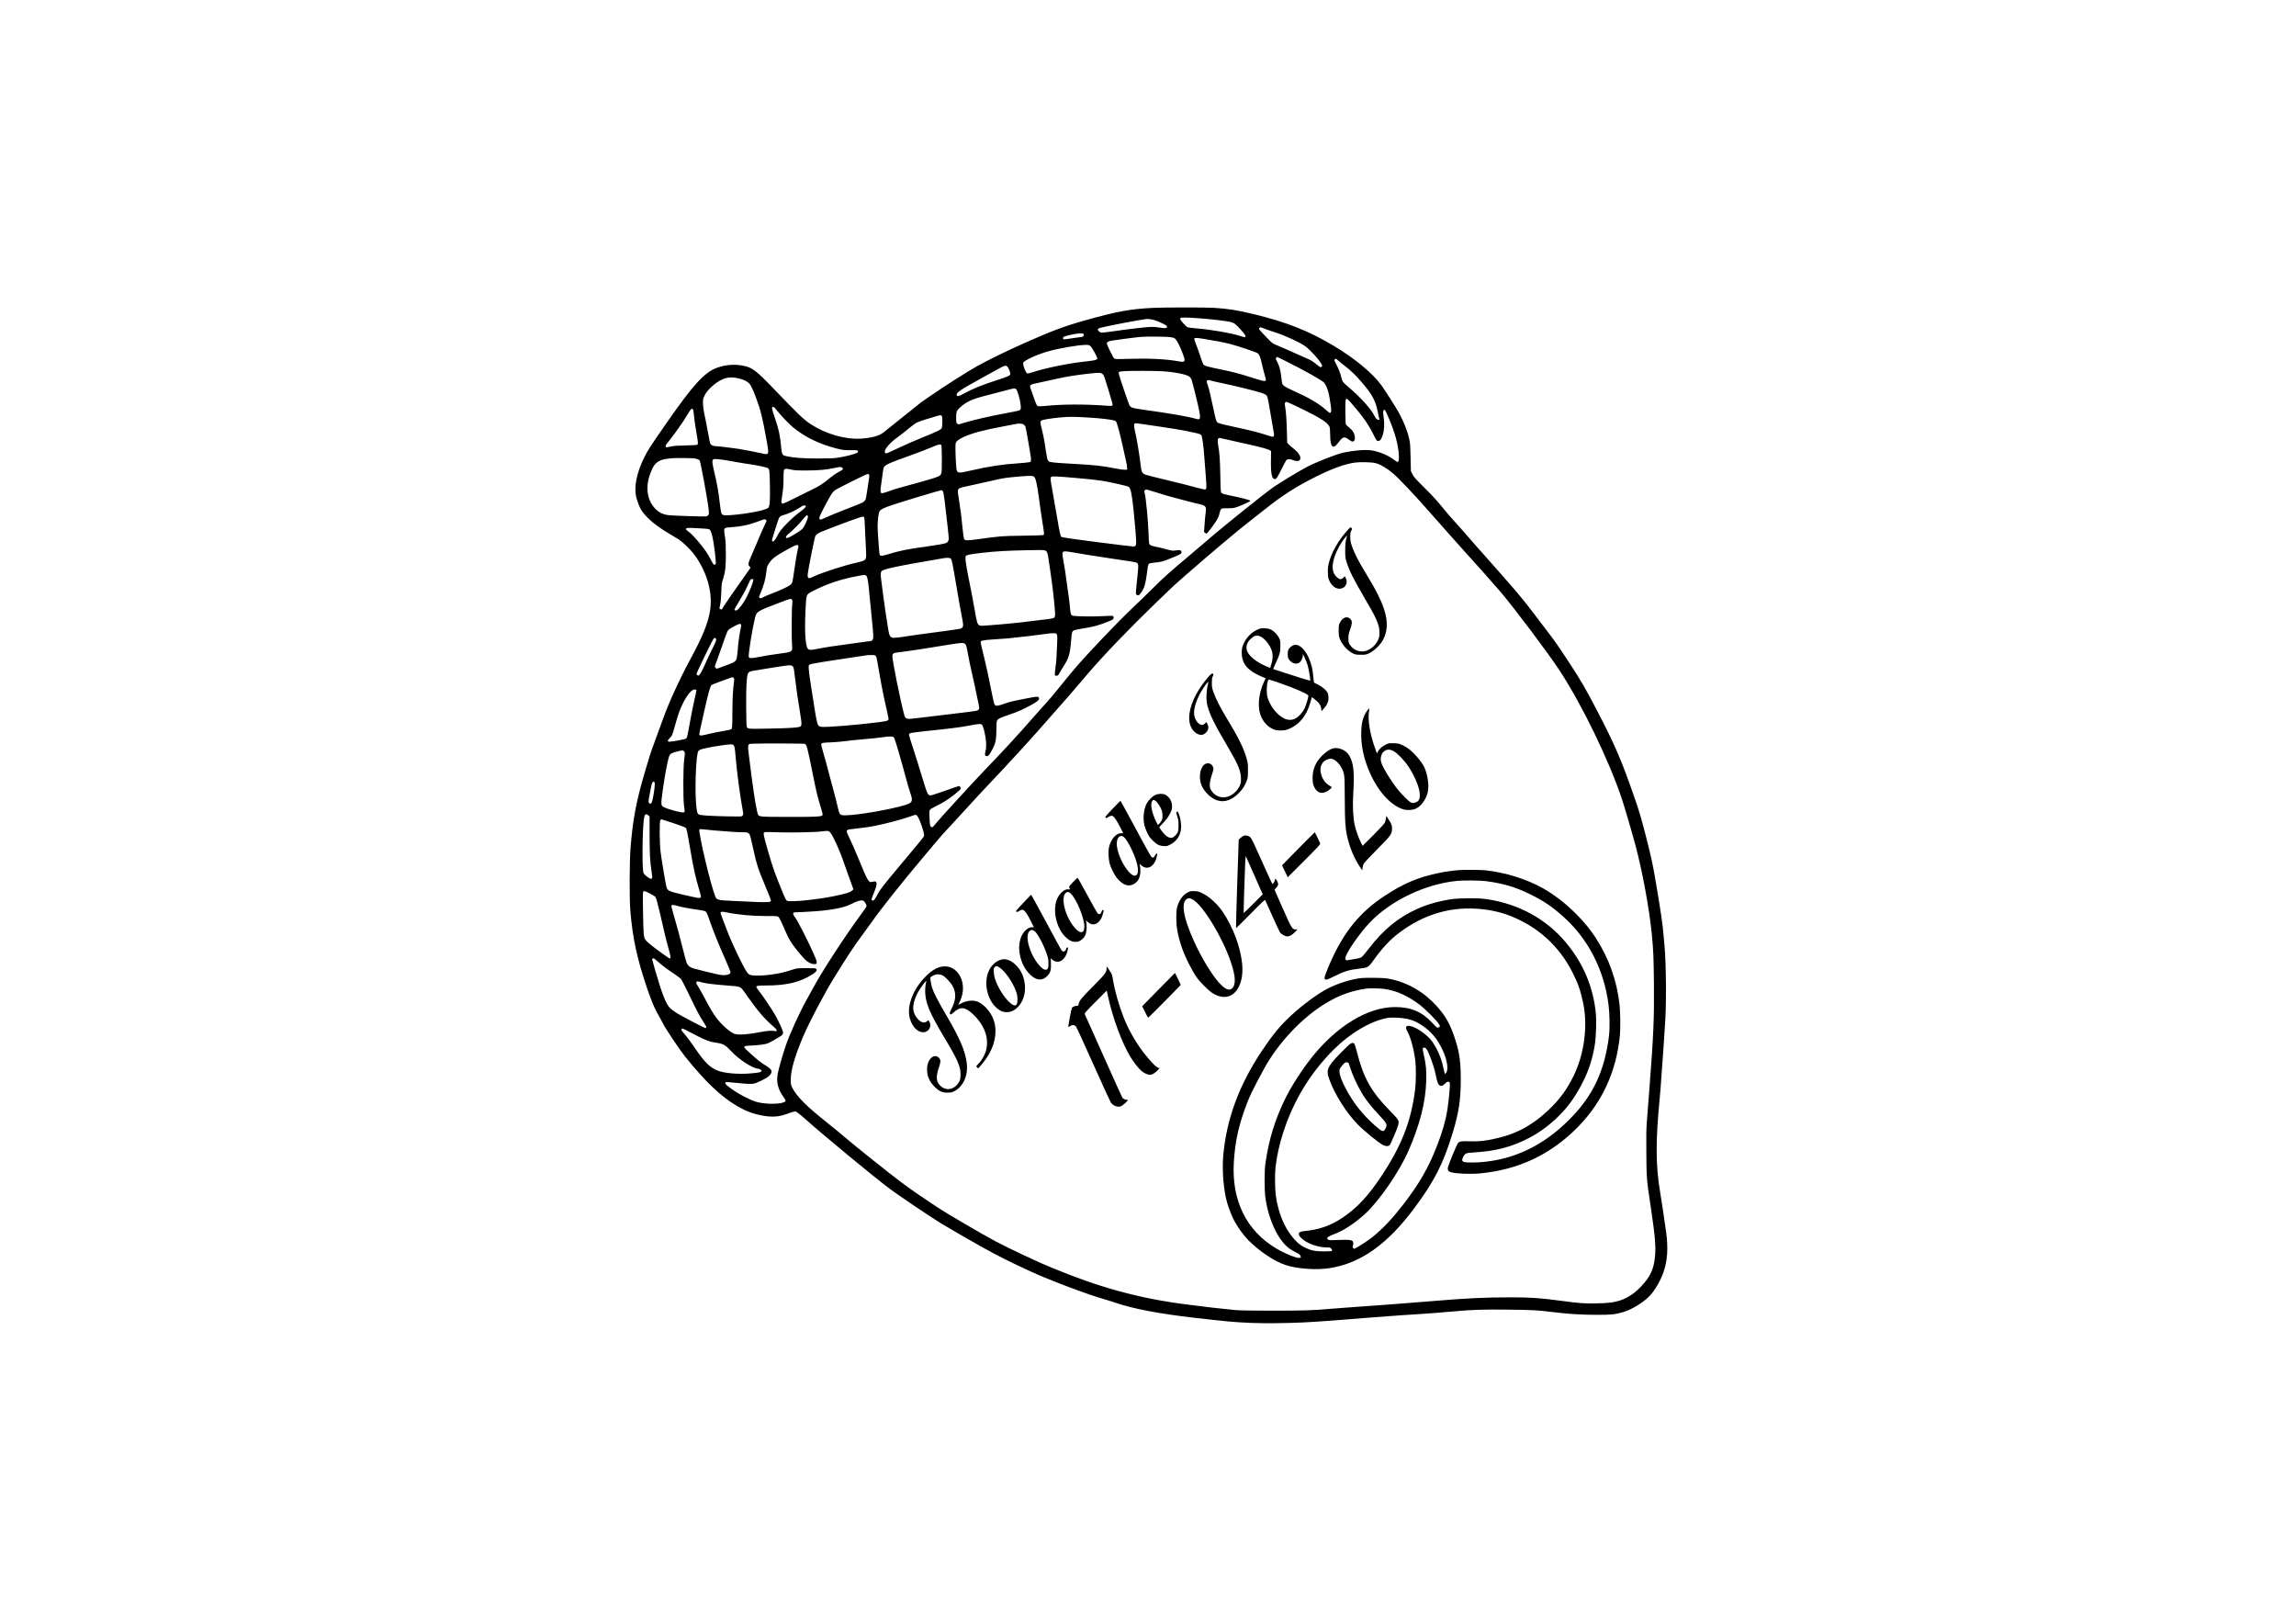 <?xml version="1.0" encoding="UTF-8" standalone="yes"?>
<svg version="1.0" xmlns="http://www.w3.org/2000/svg" width="100%" height="100%" viewBox="0 0 4961 3508" preserveAspectRatio="xMidYMid meet">
  <g transform="translate(0,3508) scale(0.1,-0.1)" fill="#000000" stroke="none">
    <path d="M24915 28429 c-496 -24 -779 -76 -1465 -269 -463 -130 -739 -234
-1330 -498 -398 -178 -766 -358 -1005 -491 -236 -133 -702 -429 -1044 -666
-181 -124 -142 -94 -579 -445 -188 -151 -369 -296 -401 -321 -97 -77 -260
-121 -497 -135 -340 -19 -759 103 -1080 315 -153 101 -261 205 -794 760 -373
389 -465 460 -645 497 -199 41 -391 27 -580 -40 -273 -98 -520 -368 -1108
-1216 -345 -497 -389 -565 -461 -710 -170 -338 -234 -654 -177 -877 26 -103
76 -226 114 -283 112 -167 321 -339 630 -519 73 -42 153 -91 178 -108 65 -45
178 -149 259 -238 178 -196 340 -519 394 -788 94 -459 2 -806 -417 -1577 -223
-410 -445 -896 -577 -1260 -35 -96 -109 -299 -165 -450 -57 -151 -116 -322
-133 -380 -16 -58 -59 -202 -95 -320 -184 -609 -268 -1054 -314 -1665 -21
-286 -24 -1075 -5 -1315 49 -612 145 -1056 369 -1715 89 -260 153 -414 230
-547 36 -62 85 -153 110 -203 60 -120 353 -556 479 -714 527 -657 934 -1009
1372 -1190 104 -43 300 -90 417 -99 152 -13 256 0 393 48 188 66 187 66 224
48 18 -9 87 -64 153 -123 385 -345 1547 -1306 1850 -1530 206 -153 837 -579
1090 -737 117 -73 662 -389 880 -510 393 -219 584 -315 1102 -554 396 -182
1226 -495 1568 -590 50 -14 162 -49 250 -79 381 -129 916 -232 1670 -320 710
-83 884 -99 1275 -115 263 -11 744 -7 1095 10 314 16 570 34 1450 105 303 24
604 47 670 50 66 4 239 15 385 25 146 11 306 22 355 25 50 3 210 17 356 30
451 41 669 48 1234 42 542 -7 620 -11 950 -52 339 -42 614 -59 950 -60 335 0
392 6 580 60 182 53 423 200 565 344 112 115 238 329 304 520 85 243 103 515
58 851 -33 247 -99 682 -132 880 -97 581 -99 1099 -6 2050 9 85 25 295 36 465
11 171 27 387 35 480 8 94 17 226 20 295 4 69 13 215 21 325 32 422 26 1301
-10 1699 -8 83 -17 187 -21 231 -16 216 -66 552 -171 1170 -58 338 -88 482
-185 868 -109 432 -162 618 -263 909 -286 827 -429 1160 -819 1908 -237 456
-350 652 -572 990 -271 413 -339 512 -500 720 -91 118 -231 302 -311 409 -143
189 -328 416 -487 596 -44 50 -164 187 -267 305 -103 118 -242 276 -310 350
-68 74 -214 241 -326 370 -111 129 -255 291 -319 360 -64 69 -178 202 -253
295 -96 121 -205 239 -374 408 -211 210 -243 246 -271 305 l-32 67 -6 290 c-5
243 -9 306 -27 392 -36 167 -109 356 -219 563 -54 102 -307 500 -387 610 -189
258 -571 575 -1016 842 -548 329 -1028 519 -1748 693 -358 86 -534 114 -857
135 -174 11 -1074 11 -1310 -1z m982 -224 c259 -18 619 -60 693 -81 81 -23
107 -43 219 -165 95 -105 119 -147 93 -163 -5 -3 -56 10 -115 29 -180 59 -616
134 -925 160 -111 9 -193 20 -210 29 -25 13 -142 142 -150 167 -2 5 -1 16 2
24 7 20 111 20 393 0z m-971 -35 c43 -11 126 -44 184 -73 91 -45 105 -55 105
-77 0 -34 -27 -36 -174 -15 -85 13 -144 15 -221 10 -132 -8 -520 -55 -794 -96
-115 -17 -219 -28 -231 -25 -33 8 -75 45 -75 65 0 10 11 23 24 29 63 28 954
200 1047 201 31 1 91 -8 135 -19z m2404 -193 c47 -19 145 -53 219 -76 221 -70
542 -219 656 -303 116 -87 298 -287 345 -379 25 -47 25 -51 1 -66 -17 -11 -30
-5 -100 51 -105 84 -130 98 -253 150 -56 24 -198 86 -313 139 -116 52 -252
112 -303 132 -91 37 -93 38 -223 174 -155 161 -166 175 -149 196 17 21 23 20
120 -18z m-3920 -112 c10 -12 10 -22 2 -39 -9 -20 -20 -24 -79 -30 -37 -4
-123 -16 -191 -27 -164 -26 -172 -25 -172 6 0 14 6 27 13 29 6 2 37 12 67 22
74 23 233 52 296 53 35 1 56 -4 64 -14z m1850 -65 c64 -7 103 -16 120 -28 50
-37 134 -204 195 -385 41 -122 26 -138 -107 -113 -262 49 -640 68 -1072 54
-234 -8 -294 -7 -314 3 -16 9 -44 56 -89 149 -77 160 -85 183 -70 205 7 8 37
22 67 30 49 12 555 79 670 88 103 8 512 6 600 -3z m745 -40 c244 -39 460 -81
571 -110 181 -48 569 -178 598 -201 40 -32 54 -66 96 -247 21 -92 48 -196 59
-232 47 -148 42 -149 -232 -62 -304 97 -445 135 -700 187 -307 62 -373 81
-396 114 -10 14 -39 92 -65 173 -26 81 -67 196 -91 254 -26 62 -43 115 -39
126 7 24 36 23 199 -2z m-2440 -161 c34 -30 145 -233 145 -265 0 -26 -63 -43
-221 -59 -368 -37 -884 -141 -1167 -233 -85 -28 -117 -34 -130 -26 -37 22 -97
189 -82 229 17 47 292 174 519 240 239 69 660 142 828 144 67 1 75 -1 108 -30z
m4215 -319 c402 -201 787 -417 825 -462 72 -85 113 -225 150 -505 14 -109 9
-153 -20 -153 -8 0 -47 29 -86 65 -142 131 -362 260 -695 410 -179 81 -224
108 -245 148 -6 10 -17 77 -24 150 -17 153 -42 246 -91 336 -33 60 -34 64 -18
82 9 11 19 19 21 19 2 0 84 -40 183 -90z m1126 19 c16 -17 83 -72 149 -122
133 -101 237 -202 366 -352 237 -277 305 -407 357 -680 10 -55 22 -108 26
-117 7 -15 3 -18 -18 -18 -32 0 -60 29 -96 101 -71 139 -295 388 -525 582 -71
60 -140 125 -151 144 -12 19 -27 62 -34 96 -15 76 -59 188 -113 289 -35 65
-39 78 -28 92 19 23 34 20 67 -15z m-7138 -141 c25 -27 62 -119 62 -154 0 -36
-35 -53 -253 -124 -355 -115 -556 -196 -749 -302 -113 -62 -151 -70 -156 -32
-8 55 72 109 523 357 176 96 361 198 410 226 100 56 131 62 163 29z m3347 -98
c262 -16 529 -69 586 -118 16 -13 36 -39 43 -57 17 -41 129 -491 162 -649 40
-196 31 -231 -49 -208 -184 54 -542 116 -1192 207 -194 27 -232 40 -259 86 -9
16 -68 181 -131 367 -99 295 -111 339 -99 352 10 10 43 17 97 21 141 10 674 9
842 -1z m-1283 -70 c27 -33 34 -52 134 -385 79 -264 78 -260 70 -280 -6 -16
-16 -17 -104 -11 -498 37 -974 35 -1365 -5 -60 -6 -119 -8 -133 -5 -30 8 -45
37 -99 194 -24 70 -53 152 -64 182 -31 87 -26 91 189 135 69 15 224 49 345 76
229 52 445 87 737 119 222 24 254 22 290 -20z m-7862 -87 c89 -22 159 -54 205
-94 45 -39 89 -128 163 -329 101 -272 133 -402 227 -918 55 -302 52 -313 -83
-280 -90 21 -404 82 -536 103 -116 18 -428 55 -469 55 -54 0 -106 20 -124 46
-9 15 -29 98 -44 192 -16 92 -42 230 -58 307 -50 235 -61 304 -61 395 0 80 3
93 36 160 63 126 243 287 391 348 104 44 218 49 353 15z m10205 -48 c28 -9
149 -36 270 -61 230 -47 718 -168 819 -204 79 -27 105 -45 121 -84 8 -18 34
-158 59 -312 25 -153 55 -326 66 -384 24 -126 25 -144 4 -161 -13 -10 -37 -5
-152 34 -145 49 -345 100 -654 166 -214 46 -341 77 -381 93 -38 15 -51 44 -82
188 -91 424 -119 542 -141 605 -37 103 -37 104 -24 120 16 19 32 19 95 0z
m-4221 -180 c34 -34 90 -233 102 -360 8 -88 -3 -100 -107 -120 -413 -79 -534
-103 -722 -146 -120 -28 -280 -69 -355 -91 -75 -22 -144 -42 -154 -45 -9 -3
-26 5 -37 16 -19 19 -21 33 -21 126 0 127 10 154 78 217 141 132 279 193 627
278 110 27 272 70 360 94 176 49 206 53 229 31z m7261 -324 c227 -261 350
-435 455 -646 75 -149 75 -150 109 -150 43 0 63 25 98 125 34 99 41 252 19
398 -12 78 -13 108 -4 127 22 50 35 32 119 -165 131 -310 200 -564 214 -780 7
-108 -2 -160 -27 -160 -8 0 -40 20 -73 45 -132 100 -329 181 -495 206 -132 19
-386 -2 -606 -50 -147 -32 -592 -206 -784 -308 -164 -86 -593 -345 -722 -436
-220 -154 -1129 -885 -1438 -1156 -80 -69 -255 -219 -390 -331 -388 -324 -550
-469 -781 -699 -119 -119 -314 -308 -433 -420 -322 -303 -1000 -1015 -1271
-1336 -70 -82 -214 -258 -320 -390 -106 -132 -235 -285 -287 -340 -52 -55
-188 -208 -303 -340 -297 -339 -657 -730 -1025 -1110 -254 -264 -985 -1062
-1071 -1171 -46 -58 -51 -61 -73 -51 -30 14 -33 30 -42 205 -6 122 -5 144 10
166 10 16 57 45 121 76 156 74 272 147 416 262 87 70 128 109 128 123 0 23
-21 55 -37 55 -6 0 -138 -45 -294 -101 -156 -55 -298 -101 -316 -102 -64 -2
-72 16 -193 413 -60 201 -148 480 -194 620 -47 141 -85 265 -85 276 0 10 9 25
21 32 12 8 138 26 302 43 593 62 744 81 955 119 232 43 263 46 292 30 24 -13
54 -107 80 -253 25 -136 25 -248 3 -333 -20 -75 -12 -99 33 -99 33 0 59 34
129 170 59 115 74 199 75 410 0 107 4 168 13 185 21 42 71 66 263 130 183 61
308 117 494 220 138 76 176 120 138 158 -18 18 -43 15 -292 -33 -284 -56 -321
-65 -471 -117 -134 -46 -165 -46 -189 0 -8 16 -35 136 -61 268 -58 300 -122
592 -186 846 -27 109 -49 206 -49 217 0 43 36 52 272 67 123 7 273 18 333 24
246 25 645 72 761 90 68 11 155 20 194 20 104 0 102 6 90 -276 -12 -293 -16
-343 -37 -490 -9 -66 -13 -128 -10 -138 5 -13 16 -16 39 -14 29 3 37 10 62 58
16 30 55 97 88 148 113 176 139 266 162 550 16 200 20 212 80 231 17 6 112 24
211 40 209 35 300 60 485 133 117 46 135 56 141 80 4 16 2 33 -5 43 -11 15
-30 16 -211 5 -210 -13 -626 -7 -670 10 -36 14 -44 38 -56 177 -5 70 -21 198
-34 283 -13 85 -33 232 -45 325 -11 94 -37 257 -56 364 -48 266 -55 258 181
220 72 -11 234 -38 360 -60 127 -21 372 -59 545 -84 339 -49 415 -61 472 -76
55 -14 61 -42 44 -208 -46 -432 -48 -459 -37 -480 12 -21 46 -28 67 -13 6 4
31 37 56 73 55 81 80 167 108 379 26 200 28 208 53 225 12 7 60 16 107 20 135
10 185 23 350 90 243 99 251 104 235 154 -9 28 -34 33 -111 21 -74 -12 -83
-11 -234 30 -58 16 -145 37 -195 46 -104 20 -143 36 -154 67 -5 12 -11 123
-15 246 -8 243 -56 753 -80 839 -14 50 -13 55 4 72 19 19 21 19 92 -1 40 -11
129 -38 196 -60 68 -22 163 -51 210 -64 356 -97 547 -147 630 -165 187 -39
202 -55 184 -188 -7 -48 -17 -163 -24 -256 l-12 -169 24 -19 c13 -10 28 -17
34 -15 15 5 169 209 215 287 22 36 45 85 51 110 41 160 28 150 189 150 143 0
151 2 361 92 69 30 126 61 128 69 2 14 -192 65 -483 124 -83 17 -126 31 -140
45 -19 20 -20 37 -27 378 -6 335 -18 506 -48 661 -20 106 -5 159 44 148 12 -2
102 -23 201 -45 99 -23 284 -65 410 -92 273 -60 431 -104 465 -129 l25 -18 -3
-199 c-5 -287 19 -404 84 -404 33 0 56 35 149 223 46 93 91 177 101 188 23 25
79 25 144 -1 72 -29 125 -27 146 5 37 57 -13 147 -135 243 -44 35 -93 78 -109
96 l-29 33 -7 249 c-7 260 -18 409 -38 532 -11 64 -10 74 5 89 15 16 22 15 94
-17 43 -18 182 -83 308 -145 359 -176 515 -278 551 -362 9 -21 14 -71 14 -145
0 -192 24 -288 73 -288 28 1 53 22 102 85 112 144 126 146 264 44 59 -43 107
-3 96 81 -12 84 -47 143 -120 201 -37 29 -71 62 -75 75 -5 12 -10 135 -11 273
-2 333 -2 333 146 162z m-12469 -88 c13 -16 53 -64 90 -108 91 -109 225 -245
309 -314 243 -201 562 -356 920 -447 143 -37 158 -39 307 -39 149 0 158 -1
166 -21 9 -17 4 -23 -32 -42 -52 -27 -255 -78 -400 -100 -88 -13 -179 -17
-436 -17 -333 1 -519 15 -683 51 -85 20 -93 33 -107 185 -24 261 -49 381 -136
639 -73 216 -77 240 -37 240 9 0 26 -12 39 -27z m-1777 -22 c9 -6 17 -41 22
-102 8 -100 51 -394 75 -519 17 -92 18 -134 2 -148 -8 -6 -112 -12 -253 -15
-197 -4 -256 -8 -329 -26 -70 -16 -92 -18 -98 -8 -13 21 -9 34 27 79 177 221
336 448 464 661 52 86 62 95 90 78z m5381 -146 c17 -20 15 -226 -2 -263 -17
-36 -94 -73 -426 -207 -147 -59 -379 -161 -516 -227 -138 -65 -255 -117 -262
-114 -82 32 40 200 261 358 55 40 157 119 226 178 70 58 151 118 181 132 31
15 118 46 194 69 77 22 173 51 214 64 89 28 113 30 130 10z m3165 -35 c319
-19 563 -51 595 -79 22 -18 97 -290 155 -566 19 -88 46 -212 61 -275 16 -63
28 -135 28 -160 l1 -45 -48 -3 c-26 -2 -105 8 -175 22 -312 62 -459 79 -932
105 -440 25 -514 33 -540 56 -30 27 -37 57 -90 410 -12 77 -37 200 -56 272
-41 160 -42 177 -9 199 29 19 208 48 426 68 158 15 285 15 584 -4z m1535 -195
c245 -36 497 -77 560 -91 63 -14 157 -34 208 -44 98 -21 121 -30 141 -54 17
-20 49 -253 61 -441 5 -82 19 -267 32 -410 12 -143 18 -272 15 -286 -4 -15
-14 -30 -23 -33 -9 -3 -73 9 -143 28 -233 64 -434 114 -773 195 -185 44 -355
88 -377 97 -70 28 -87 58 -100 176 -28 242 -87 600 -132 789 -22 96 -20 134 9
142 21 6 -11 11 522 -68z m-2934 46 c19 -11 36 -33 43 -53 6 -18 33 -163 60
-323 78 -458 79 -428 -2 -443 -28 -6 -131 -15 -227 -22 -341 -22 -633 -67
-1017 -156 -256 -59 -283 -58 -302 14 -18 65 -35 535 -21 576 15 47 57 81 165
132 182 85 422 150 870 234 149 28 277 52 285 54 47 11 117 4 146 -13z m-1776
-450 c6 -12 10 -127 11 -298 1 -318 -2 -338 -68 -371 -51 -26 -189 -70 -418
-132 -437 -118 -526 -144 -655 -191 -79 -29 -144 -47 -157 -44 -34 8 -36 49
-9 221 14 87 28 188 31 224 4 36 11 80 17 98 20 67 87 98 603 282 143 51 332
124 420 161 170 73 208 81 225 50z m-5283 -295 c29 -9 57 -24 62 -34 21 -40
172 -856 191 -1039 11 -101 11 -115 -4 -138 -9 -13 -28 -28 -41 -31 -29 -7
-661 13 -806 25 -153 14 -272 85 -362 217 -142 209 -143 497 -1 791 90 188
229 235 679 228 179 -2 242 -6 282 -19z m548 -17 c44 -5 163 -25 265 -44 102
-19 239 -41 305 -50 162 -22 392 -70 419 -89 32 -20 35 -48 42 -366 7 -325 -3
-465 -37 -492 -67 -55 -464 -131 -819 -157 -144 -11 -180 -1 -196 49 -7 19
-21 121 -33 225 -26 229 -49 359 -106 610 -54 234 -60 277 -46 303 16 31 43
32 206 11z m14113 -73 c109 -27 239 -104 393 -232 90 -75 466 -470 679 -714
84 -96 208 -236 274 -310 67 -74 199 -223 293 -330 93 -107 214 -242 268 -300
142 -152 638 -710 792 -890 299 -350 1053 -1353 1285 -1710 486 -747 1044
-1894 1332 -2738 62 -184 218 -714 305 -1037 148 -554 298 -1370 351 -1907 36
-370 41 -498 47 -1080 7 -748 -9 -1120 -97 -2258 -22 -283 -47 -607 -56 -720
-12 -160 -15 -313 -11 -695 5 -551 3 -533 102 -1195 87 -585 106 -816 85
-1024 -21 -217 -71 -358 -173 -496 -173 -233 -367 -385 -580 -454 -139 -45
-235 -57 -500 -63 -280 -6 -358 -1 -797 58 -439 58 -637 72 -1055 72 -562 0
-972 -19 -1665 -78 -223 -19 -477 -39 -565 -45 -88 -6 -329 -24 -535 -41 -206
-16 -512 -38 -680 -49 -168 -11 -377 -27 -465 -35 -376 -34 -559 -40 -1225
-40 -473 0 -720 4 -825 13 -247 22 -656 69 -1096 126 -1010 133 -1864 368
-2889 796 -208 86 -253 107 -585 262 -544 255 -661 318 -1308 696 -485 285
-480 281 -1032 657 -71 49 -218 154 -325 234 -226 169 -995 782 -1185 946 -71
62 -238 199 -370 305 -317 255 -419 343 -543 468 -122 122 -205 231 -247 322
-28 60 -30 73 -29 175 2 201 90 504 271 930 128 300 450 913 658 1250 280 455
434 689 609 924 75 101 182 249 238 328 167 240 652 850 1073 1348 116 138
258 306 315 375 58 69 141 163 186 210 44 47 233 252 419 455 186 204 411 447
500 540 453 476 968 1040 1280 1400 71 83 189 215 260 295 120 132 297 337
605 700 329 386 889 970 1485 1546 355 344 350 339 630 585 485 426 1175 1007
1425 1198 96 74 238 185 315 247 350 279 648 470 1054 674 367 184 639 284
861 316 118 17 359 11 448 -10z m-11516 -104 c27 -23 8 -44 -85 -91 -51 -26
-125 -77 -193 -133 -138 -116 -221 -170 -365 -238 -63 -30 -228 -112 -367
-182 -139 -70 -261 -128 -271 -128 -39 0 -44 23 -27 127 28 174 36 264 36 418
0 82 3 160 7 173 10 40 44 44 146 20 81 -19 120 -22 337 -22 265 0 440 16 630
58 108 23 123 23 152 -2z m577 -146 c9 -11 4 -63 -23 -228 -19 -117 -37 -234
-41 -260 -7 -56 -33 -92 -87 -119 -22 -11 -182 -76 -357 -143 -174 -68 -367
-147 -429 -176 -104 -49 -114 -52 -129 -37 -24 23 -9 62 114 293 117 223 163
295 207 329 47 36 687 355 712 355 12 0 27 -6 33 -14z m3553 -37 c47 -25 75
-147 129 -554 16 -126 45 -326 64 -443 40 -246 41 -258 18 -271 -10 -5 -209
-11 -443 -14 -452 -6 -471 -7 -982 -77 -239 -32 -266 -31 -288 10 -6 11 -20
111 -31 222 -25 258 -42 396 -80 631 -32 205 -32 215 23 243 17 9 128 36 246
60 119 25 299 65 401 89 245 58 316 71 506 89 271 27 406 32 437 15z m908 -34
c309 -27 409 -38 570 -61 157 -24 546 -111 574 -129 49 -32 70 -134 111 -519
30 -283 55 -597 55 -683 0 -75 -19 -95 -84 -87 -23 2 -140 16 -261 30 -121 14
-337 41 -480 60 -143 19 -376 51 -518 69 -142 19 -265 39 -272 45 -23 19 -33
62 -105 485 -38 226 -83 482 -100 570 -35 187 -37 229 -12 245 21 14 141 8
522 -25z m-2866 -287 c9 -14 25 -106 41 -238 49 -409 85 -742 85 -784 0 -48
-21 -83 -59 -98 -45 -17 -213 -47 -448 -79 -370 -49 -569 -90 -815 -166 -120
-37 -160 -38 -172 -6 -4 9 -16 150 -27 312 -18 252 -20 316 -10 426 12 145 22
188 48 217 29 32 103 65 281 124 228 76 1012 313 1039 313 13 1 29 -9 37 -21z
m-2964 -326 c0 -23 -41 -61 -165 -152 -107 -80 -305 -272 -377 -368 -24 -32
-61 -93 -82 -136 -37 -75 -74 -114 -96 -101 -17 10 -12 33 34 175 25 74 58
181 75 237 34 112 53 135 125 154 100 26 250 94 332 149 63 42 99 60 122 60
24 0 32 -4 32 -18z m48 -223 c2 -15 -17 -72 -44 -133 -55 -125 -71 -142 -251
-252 -130 -80 -176 -95 -181 -58 -2 17 18 40 85 97 102 87 202 189 291 300 66
82 94 95 100 46z m1210 -8 c10 -6 16 -71 22 -257 6 -137 14 -328 20 -425 12
-198 7 -227 -43 -258 -18 -10 -79 -29 -137 -41 -257 -55 -752 -213 -938 -300
-101 -47 -107 -48 -125 -32 -17 15 -18 26 -13 86 9 98 145 774 163 814 16 35
65 68 148 101 349 140 835 318 875 320 8 0 21 -3 28 -8z m-2113 -106 c-7 -16
-36 -78 -64 -136 -27 -59 -88 -198 -134 -310 -47 -112 -106 -251 -132 -309
-60 -133 -65 -167 -32 -205 l25 -29 -43 -61 c-378 -536 -480 -683 -525 -755
-29 -47 -54 -86 -55 -88 -1 -1 -13 2 -27 8 l-24 12 18 91 c13 60 21 155 24
272 5 169 8 186 40 286 47 149 59 256 58 534 0 178 -4 269 -17 352 -10 62 -18
128 -19 148 -2 59 14 67 159 77 224 14 396 53 628 142 84 32 90 33 111 17 20
-15 21 -19 9 -46z m-1400 -141 c77 -4 150 -10 162 -15 29 -11 47 -48 72 -145
36 -143 89 -563 76 -604 -4 -12 -15 -20 -28 -20 -18 0 -31 17 -66 88 -23 48
-76 137 -116 197 -84 127 -284 359 -353 410 -57 42 -82 66 -82 77 0 18 48 27
120 23 41 -3 138 -8 215 -11z m2097 -372 c3 -4 -4 -47 -17 -96 -13 -49 -43
-221 -65 -384 -22 -162 -47 -307 -55 -322 -8 -16 -26 -37 -40 -48 -49 -39
-236 -124 -445 -203 -57 -22 -123 -51 -147 -65 -34 -20 -47 -23 -63 -14 -26
14 -26 19 11 103 71 162 114 318 129 471 8 85 15 108 42 154 74 121 136 170
428 331 161 88 195 100 222 73z m5327 -103 c46 -16 60 -52 81 -212 11 -78 28
-198 39 -267 25 -156 55 -397 75 -600 35 -355 34 -363 -18 -385 -17 -7 -85
-18 -151 -25 -66 -6 -199 -22 -295 -35 -220 -30 -606 -69 -903 -91 -224 -17
-228 -17 -254 2 -37 28 -48 67 -93 331 -22 127 -49 272 -59 320 -11 48 -47
231 -80 405 -57 298 -71 408 -53 434 17 26 68 37 344 70 288 34 561 50 978 57
85 1 200 4 256 5 56 1 115 -3 133 -9z m-2037 -176 c26 -30 35 -74 118 -563 43
-261 95 -553 115 -649 19 -96 35 -192 35 -213 0 -76 -21 -89 -170 -108 -47 -6
-157 -22 -245 -35 -88 -13 -239 -34 -335 -45 -96 -11 -291 -39 -432 -60 -307
-48 -349 -49 -383 -16 -30 30 -39 66 -65 241 -11 77 -29 190 -40 250 -10 61
-35 238 -55 393 -19 156 -40 314 -45 350 -14 97 -12 154 5 179 18 25 86 48
265 88 133 30 596 115 815 151 83 13 182 30 220 38 102 21 178 20 197 -1z
m-1824 -371 c24 -24 39 -103 57 -289 23 -237 44 -457 60 -613 40 -391 42 -433
24 -474 -7 -14 -18 -27 -26 -31 -8 -3 -171 -25 -362 -50 -414 -54 -635 -88
-796 -121 -156 -31 -189 -31 -220 1 -52 57 -72 376 -51 818 18 368 11 351 152
424 302 158 624 266 999 333 129 24 141 24 163 2z m-2443 -108 c-11 -60 -83
-238 -146 -361 -64 -125 -175 -269 -214 -279 -27 -7 -45 1 -45 19 0 7 48 91
106 187 97 162 152 266 217 413 24 52 29 57 58 57 31 0 31 -1 24 -36z m837
-411 c13 -15 14 -31 6 -98 -13 -101 -16 -747 -4 -881 12 -149 14 -147 -296
-189 -187 -25 -238 -34 -463 -76 -133 -25 -172 -22 -177 14 -8 60 72 568 129
811 38 166 40 167 498 341 285 109 281 108 307 78z m-1098 -540 c3 -8 0 -40
-8 -71 -21 -82 -54 -314 -66 -477 -12 -146 -22 -199 -43 -226 -24 -31 -71 -53
-240 -115 l-172 -62 -22 20 c-25 23 -25 20 37 183 23 61 77 215 121 343 43
129 88 249 99 267 24 38 43 52 164 116 87 46 119 52 130 22z m-545 -302 c15
-27 4 -55 -96 -256 -49 -99 -114 -236 -143 -305 -56 -130 -110 -224 -135 -234
-15 -5 -45 18 -45 36 0 20 315 674 360 746 22 36 44 41 59 13z m5378 -106 c28
-20 36 -48 73 -250 17 -93 50 -255 75 -360 38 -163 80 -357 152 -707 17 -84
15 -100 -19 -122 -25 -16 -111 -28 -778 -106 -239 -27 -484 -57 -545 -65 -210
-29 -242 -21 -266 67 -89 331 -263 1197 -257 1281 4 55 24 64 181 81 143 16
637 91 992 151 276 47 359 53 392 30z m-1928 -264 c20 -20 27 -50 61 -261 35
-216 97 -539 146 -755 86 -381 81 -352 59 -375 -16 -15 -52 -23 -175 -39 -497
-65 -1193 -120 -1273 -102 -21 5 -45 18 -53 28 -28 36 -50 141 -103 489 -22
142 -49 315 -60 384 -32 197 -54 388 -47 412 11 46 -25 38 821 167 482 74 436
68 528 70 64 1 80 -2 96 -18z m-1794 -223 c24 -22 27 -35 51 -238 25 -217 74
-551 120 -824 30 -181 29 -226 -6 -243 -50 -23 -225 -35 -660 -43 -486 -9
-480 -10 -495 47 -13 50 -17 704 -6 894 12 207 21 250 57 278 27 22 26 21 494
96 391 62 409 63 445 33z m-1271 -253 c9 -10 13 -27 10 -48 -28 -208 -38 -384
-39 -695 -2 -323 -3 -345 -21 -362 -14 -13 -65 -25 -189 -45 -93 -14 -230 -42
-303 -61 -149 -38 -190 -42 -199 -17 -7 18 -6 23 102 503 90 400 129 541 159
569 12 11 94 45 181 75 88 30 180 63 205 74 55 25 74 26 94 7z m-805 -262 c3
-2 -16 -92 -42 -201 -25 -108 -69 -325 -97 -482 -61 -343 -64 -351 -91 -369
-27 -16 -341 -71 -369 -64 -31 8 -24 34 21 77 50 49 60 72 114 271 24 88 60
207 80 265 85 243 216 457 310 508 17 9 61 7 74 -5z m4246 -1009 c8 -4 22 -19
30 -34 19 -36 167 -544 244 -838 34 -128 78 -278 97 -333 66 -185 53 -220
-105 -269 -299 -94 -1016 -219 -1278 -223 -140 -3 -142 -1 -188 203 -19 85
-59 243 -89 350 -30 107 -78 285 -106 395 -28 110 -76 284 -106 388 -31 103
-53 194 -50 202 9 26 45 32 218 38 92 4 231 16 310 27 79 11 229 27 333 35
198 16 424 40 510 54 62 11 158 13 180 5z m-1904 -154 c41 -22 55 -75 169
-643 80 -400 102 -489 172 -720 47 -154 50 -169 35 -184 -26 -27 -214 -34
-802 -31 -631 3 -573 -8 -606 120 -38 151 -97 554 -175 1191 -32 264 -32 264
68 270 162 9 1121 6 1139 -3z m-1551 -20 c30 -16 40 -65 55 -263 21 -267 96
-844 140 -1076 30 -161 30 -173 5 -196 -18 -17 -40 -17 -337 -11 -352 8 -561
21 -597 38 -40 17 -50 57 -66 243 -24 279 -7 880 31 1071 16 82 32 91 226 131
168 34 414 70 486 72 21 1 47 -3 57 -9z m-1060 -140 c24 -24 24 -30 3 -183
-22 -159 -24 -827 -4 -982 19 -141 19 -146 -4 -155 -38 -14 -330 62 -427 111
-70 35 -71 53 -27 371 47 343 108 657 143 743 18 43 66 67 189 95 105 24 103
24 127 0z m-636 -672 c12 -20 -5 -190 -33 -323 -24 -111 -29 -123 -52 -135
-15 -8 -22 -5 -35 15 -16 24 -15 32 6 143 12 64 28 149 36 189 20 114 50 155
78 111z m-137 -712 l28 -24 1 -419 c2 -416 8 -534 43 -773 19 -133 18 -145 -6
-154 -28 -11 -141 73 -168 124 -31 59 -28 842 5 1144 13 123 40 151 97 102z
m5812 -13 c46 -46 160 -376 147 -426 -8 -33 -27 -57 -451 -562 -471 -562 -496
-595 -585 -763 -38 -72 -64 -92 -88 -69 -17 17 -22 -1 62 212 44 112 49 181
12 191 -13 3 -42 0 -65 -6 -83 -22 -93 -5 -300 497 -66 161 -152 357 -191 437
-92 189 -92 189 52 205 274 31 364 44 503 72 225 45 521 122 700 183 88 30
164 55 168 55 5 1 21 -11 36 -26z m-5271 -155 c147 -48 256 -90 269 -102 19
-18 31 -73 93 -436 70 -415 123 -655 201 -913 38 -129 40 -140 25 -156 -19
-20 -38 -17 -396 65 -283 66 -317 82 -339 160 -18 62 -108 604 -128 764 -22
189 -26 658 -4 683 7 10 18 17 23 17 5 0 120 -37 256 -82z m882 -158 c267 -24
518 -40 631 -40 71 0 91 -3 112 -20 32 -25 36 -40 87 -270 93 -421 112 -479
276 -872 68 -163 124 -303 124 -312 0 -8 -9 -20 -19 -26 -25 -13 -211 -13
-433 0 -95 6 -276 14 -403 19 -233 10 -286 18 -325 49 -54 44 -300 1006 -367
1434 -9 61 0 72 55 64 26 -3 144 -15 262 -26z m2511 -47 c61 -70 213 -408 294
-653 21 -63 67 -194 103 -290 35 -96 73 -199 83 -228 l19 -54 -29 -28 c-37
-38 -144 -70 -416 -125 -360 -72 -909 -126 -988 -96 -20 8 -39 45 -102 197
-160 388 -214 540 -314 892 -103 361 -106 380 -66 395 8 4 151 2 317 -4 299
-9 811 2 918 21 25 4 68 8 96 9 48 1 54 -2 85 -36z m-3903 -1313 c53 -28 104
-58 114 -67 10 -9 27 -45 38 -80 20 -66 114 -456 170 -713 18 -80 54 -223 82
-318 48 -168 55 -221 32 -229 -13 -4 -324 220 -437 315 -102 86 -117 111 -128
220 -11 111 -24 860 -15 895 9 39 32 35 144 -23z m4632 -170 c10 -10 28 -37
40 -60 25 -49 31 -37 -109 -228 -361 -493 -834 -1220 -1021 -1567 -24 -44 -86
-156 -138 -250 -166 -296 -376 -757 -464 -1015 -69 -203 -153 -498 -173 -605
-35 -184 5 -341 128 -509 57 -77 56 -92 -6 -113 -127 -43 -414 -36 -583 13
-131 37 -368 159 -509 260 -149 107 -167 123 -163 149 4 24 21 24 173 7 55 -6
168 -16 251 -23 176 -13 206 -8 361 68 149 72 213 131 213 196 0 38 -34 72
-133 133 -113 69 -145 95 -320 253 -180 163 -180 163 3 173 176 9 293 23 356
43 54 16 310 165 332 193 6 9 12 31 12 49 0 38 -100 254 -185 400 -73 123
-258 398 -324 479 -27 34 -55 72 -61 85 -23 42 4 49 206 49 444 0 736 71 1007
246 77 50 100 85 73 112 -15 15 -41 17 -209 17 -148 0 -205 -4 -247 -16 -30
-9 -107 -32 -170 -52 -268 -82 -700 -121 -815 -73 -44 19 -98 109 -229 376
-123 253 -220 475 -286 655 -27 72 -62 165 -79 208 -17 43 -31 84 -31 92 0 31
35 35 126 15 238 -51 551 -80 875 -80 222 0 229 -1 253 -22 15 -14 57 -96 107
-213 87 -204 115 -259 191 -373 61 -90 230 -294 288 -346 59 -53 138 -88 192
-84 41 3 43 5 46 36 2 24 -17 79 -74 205 -130 287 -330 679 -389 761 -46 64
-53 81 -45 97 6 10 16 19 23 19 67 0 302 12 472 25 323 24 600 77 719 137 182
93 277 117 316 78z m-4054 -95 c90 -27 279 -64 440 -85 88 -12 169 -28 181
-36 31 -20 46 -52 104 -222 75 -216 186 -491 326 -806 80 -180 122 -285 118
-297 -16 -50 -129 -70 -255 -44 -99 20 -456 107 -550 135 -73 22 -119 60 -144
121 -8 20 -45 155 -81 300 -76 301 -132 511 -204 752 -28 92 -47 175 -44 182
7 19 47 19 109 0z m-400 -1210 c96 -85 176 -146 349 -262 66 -45 132 -94 147
-110 15 -15 92 -165 173 -333 172 -359 231 -470 319 -604 51 -77 63 -102 55
-113 -6 -7 -15 -13 -20 -13 -17 0 -524 267 -619 325 -52 33 -117 81 -143 108
-90 92 -168 293 -321 818 -36 125 -66 231 -66 237 0 6 8 13 18 15 9 3 19 5 20
6 2 0 42 -33 88 -74z m939 -445 c92 -26 243 -45 553 -70 280 -21 284 -22 342
-95 18 -22 78 -105 133 -185 179 -256 355 -459 517 -596 60 -51 80 -73 80 -92
0 -23 -2 -24 -37 -16 -66 14 -164 7 -323 -24 -255 -50 -456 -64 -544 -38 -92
28 -279 190 -391 340 -76 101 -138 205 -250 416 -54 102 -120 220 -147 263
-53 86 -53 88 -36 105 16 16 21 15 103 -8z m-157 -1125 c251 -131 333 -162
492 -184 130 -18 190 -52 294 -165 179 -195 485 -394 610 -396 11 -1 32 -10
45 -20 51 -43 -13 -65 -241 -81 -250 -18 -511 3 -664 53 -181 59 -305 180
-534 518 -65 97 -155 217 -199 269 -45 51 -81 96 -81 100 0 10 22 31 32 31 4
0 115 -56 246 -125z"/>
    <path d="M29100 23608 c-194 -223 -328 -462 -387 -688 -20 -80 -24 -113 -21
-210 3 -101 7 -123 31 -175 54 -116 141 -180 234 -173 114 10 175 125 122 230
l-21 40 -32 -31 c-46 -45 -84 -42 -140 9 -103 95 -118 232 -49 445 43 136 147
320 236 420 l35 40 -20 -80 c-16 -63 -21 -114 -22 -240 0 -148 2 -167 27 -250
60 -193 147 -367 413 -823 182 -310 224 -392 266 -515 27 -79 32 -107 33 -192
0 -92 -2 -105 -32 -168 -64 -134 -204 -236 -330 -240 -115 -4 -218 52 -278
147 -27 45 -30 57 -30 135 0 73 6 102 38 193 43 123 47 173 15 213 -69 88
-176 56 -239 -71 -21 -44 -24 -62 -24 -169 1 -108 4 -127 28 -185 56 -132 167
-252 287 -309 49 -23 67 -26 166 -26 108 0 112 1 190 39 92 46 217 164 273
259 153 259 123 566 -98 1005 -67 132 -146 272 -280 492 -139 227 -231 408
-279 549 -31 92 -36 119 -37 201 0 79 4 102 22 136 21 40 21 42 4 58 -10 9
-20 16 -23 16 -3 0 -38 -37 -78 -82z"/>
    <path d="M27205 21493 c-156 -56 -293 -196 -350 -359 -19 -52 -25 -90 -25
-155 0 -213 101 -355 340 -474 47 -23 106 -50 131 -59 l47 -18 -34 -72 c-129
-281 -151 -579 -55 -778 56 -117 152 -211 261 -255 79 -31 207 -33 290 -5 249
86 426 295 506 598 14 55 27 100 29 102 4 5 117 -87 143 -117 35 -39 61 -101
62 -146 l1 -40 49 52 c73 79 105 152 105 238 -1 52 -6 81 -22 111 -31 59 -110
126 -208 176 l-84 43 -6 55 c-15 153 -27 232 -46 305 -69 265 -214 454 -348
455 -46 0 -105 -36 -138 -83 -25 -36 -28 -49 -28 -118 0 -70 3 -82 30 -121 57
-81 158 -109 224 -61 35 26 71 99 72 148 l1 40 38 -80 c21 -45 50 -121 65
-169 25 -88 63 -321 54 -331 -3 -2 -95 24 -205 59 -109 36 -287 92 -394 126
-107 34 -197 64 -199 66 -2 2 21 57 51 121 90 193 103 239 103 378 0 112 -2
123 -28 174 -40 75 -109 146 -174 178 -73 35 -185 42 -258 16z m6 -154 c99
-30 229 -184 270 -321 27 -87 22 -187 -13 -295 l-23 -72 -83 34 c-205 84 -381
225 -417 334 -31 95 -2 186 86 265 68 62 111 75 180 55z m411 -1005 c360 -124
648 -250 648 -284 0 -43 -51 -213 -84 -277 -44 -89 -131 -184 -198 -217 -76
-38 -164 -36 -245 4 -155 78 -309 278 -358 465 -31 120 -7 375 35 375 5 0 95
-30 202 -66z"/>
    <path d="M26119 20468 c-235 -267 -387 -561 -419 -810 -24 -180 28 -336 139
-412 82 -57 159 -55 218 6 57 59 66 114 32 186 l-22 43 -31 -29 c-43 -40 -57
-43 -104 -22 -74 33 -132 144 -132 251 0 101 41 241 110 379 46 92 147 245
182 276 l21 19 -7 -30 c-41 -163 -49 -350 -22 -468 47 -201 148 -407 453 -925
217 -369 276 -512 277 -672 1 -87 -2 -101 -31 -163 -42 -89 -121 -168 -210
-210 -128 -60 -262 -37 -360 63 -24 24 -50 63 -59 87 -26 66 -15 175 30 302
20 57 36 115 36 129 0 38 -30 92 -61 107 -118 62 -231 -68 -232 -265 0 -154
48 -264 168 -386 208 -210 448 -203 670 21 89 90 133 158 173 267 25 67 27 85
27 228 0 141 -3 164 -29 255 -68 233 -181 461 -419 850 -137 222 -252 448
-297 580 -31 89 -35 112 -35 205 0 86 3 111 19 136 10 18 16 39 13 48 -12 31
-44 16 -98 -46z"/>
    <path d="M29546 19734 c-87 -113 -126 -246 -133 -454 -11 -306 54 -607 202
-930 179 -390 452 -680 709 -755 82 -24 204 -17 266 15 71 36 108 69 155 134
86 123 115 210 117 351 1 156 -50 358 -117 465 -89 142 -247 309 -354 374
-118 72 -175 90 -286 90 -93 1 -105 -1 -165 -31 -74 -36 -141 -96 -169 -151
l-19 -37 -15 37 c-9 21 -34 93 -56 160 -85 263 -126 536 -103 690 6 45 10 83
8 85 -2 3 -20 -17 -40 -43z m568 -882 c77 -41 230 -200 315 -327 136 -205 238
-447 248 -591 9 -119 -21 -172 -108 -195 -66 -18 -90 -5 -208 111 -114 113
-195 211 -291 355 -149 223 -223 364 -235 447 -9 61 15 145 52 180 66 64 135
70 227 20z"/>
    <path d="M28778 18905 c-54 -20 -151 -88 -212 -150 -145 -144 -213 -316 -204
-516 4 -81 10 -107 35 -161 65 -139 182 -166 311 -71 73 54 79 69 39 89 -95
48 -163 133 -197 243 -35 111 -19 212 43 280 29 31 114 71 153 71 81 0 188
-89 244 -204 62 -129 64 -141 66 -596 3 -592 12 -724 69 -945 56 -219 140
-411 257 -590 l52 -80 6 55 c4 30 15 71 25 90 9 19 140 159 290 310 293 297
313 322 322 429 7 75 -7 117 -71 215 l-51 80 -8 -55 c-4 -29 -16 -72 -27 -94
-12 -24 -110 -131 -249 -269 l-229 -229 -40 80 c-52 102 -108 263 -133 378
-33 156 -45 411 -30 651 30 471 9 681 -84 839 -74 127 -250 197 -377 150z"/>
    <path d="M24964 17906 c-63 -29 -149 -114 -187 -183 -63 -118 -85 -313 -51
-466 9 -40 36 -114 60 -165 36 -74 60 -109 117 -166 87 -88 147 -119 239 -124
58 -4 76 0 130 25 118 56 202 155 234 277 29 107 12 281 -37 397 -23 52 -30
57 -48 35 -9 -11 -5 -32 16 -92 23 -68 27 -95 28 -194 0 -132 -13 -169 -84
-233 -32 -29 -49 -37 -79 -37 -67 0 -147 66 -227 187 l-28 43 62 66 c97 103
141 163 180 244 31 65 36 84 35 145 -1 106 -57 200 -146 246 -54 28 -148 26
-214 -5z m-2 -123 c39 -24 113 -133 138 -205 23 -67 26 -164 6 -212 -14 -34
-72 -106 -86 -106 -10 0 -83 161 -108 240 -45 139 -47 257 -6 287 22 16 20 16
56 -4z"/>
    <path d="M24067 17636 c-186 -196 -192 -203 -177 -221 10 -12 17 -11 49 10 20
14 50 27 67 31 41 8 77 -29 142 -144 46 -81 122 -228 122 -235 0 -1 -18 -1
-40 1 -112 11 -234 -133 -271 -317 -15 -76 -7 -240 16 -331 24 -92 105 -255
162 -322 122 -145 238 -189 351 -132 101 50 152 147 152 287 0 45 -4 99 -9
120 l-9 38 38 -35 c100 -90 221 -61 292 71 24 44 34 73 52 156 10 45 -25 34
-49 -16 -25 -52 -47 -57 -83 -19 -15 16 -169 293 -341 616 -173 322 -318 586
-321 586 -3 0 -68 -65 -143 -144z m208 -632 c65 -43 197 -287 266 -494 67
-201 64 -328 -8 -346 -133 -34 -404 429 -403 690 1 129 69 200 145 150z"/>
    <path d="M28135 16828 c-149 -150 -307 -311 -352 -358 l-82 -85 62 -128 62
-128 354 354 c317 318 352 357 346 378 -8 25 -113 239 -118 239 -1 0 -124
-123 -272 -272z"/>
    <path d="M26874 17024 c-20 -7 -54 -29 -73 -49 l-36 -35 -32 -952 c-17 -524
-29 -955 -26 -958 3 -3 144 136 313 308 266 270 310 311 318 295 6 -10 74
-162 152 -338 78 -176 153 -337 167 -357 29 -43 111 -88 160 -88 48 0 100 30
163 94 l54 56 -36 0 c-76 0 -89 21 -283 460 l-177 400 36 40 c51 57 55 83 20
147 -31 57 -44 66 -44 29 0 -24 -37 -87 -55 -93 -6 -2 -107 215 -225 483 -155
350 -224 495 -247 518 -40 43 -97 58 -149 40z m232 -862 l178 -403 -204 -204
c-112 -112 -206 -202 -208 -200 -4 4 22 853 34 1104 3 74 10 128 14 120 4 -8
88 -195 186 -417z"/>
    <path d="M31535 16283 c-165 -13 -283 -29 -431 -59 -450 -90 -776 -227 -1189
-500 -527 -347 -872 -768 -1160 -1414 -100 -226 -146 -350 -135 -370 20 -38
45 -33 187 38 239 119 336 150 558 175 192 22 204 29 311 179 192 269 359 448
556 596 507 381 1054 554 1647 522 274 -15 528 -68 751 -155 598 -235 1057
-651 1346 -1220 120 -234 179 -405 234 -675 101 -493 20 -1098 -210 -1565
-132 -269 -276 -472 -474 -670 -228 -227 -446 -387 -691 -506 -160 -77 -297
-124 -508 -173 -228 -54 -372 -69 -572 -62 -186 6 -224 0 -257 -44 -22 -31
-194 -445 -209 -506 -17 -68 0 -100 65 -119 108 -31 417 -44 621 -25 837 79
1532 407 2118 1002 523 532 830 1196 907 1967 15 152 12 499 -5 667 -55 521
-233 1020 -517 1455 -122 186 -243 334 -418 510 -232 233 -460 410 -717 557
-348 198 -832 349 -1257 391 -98 10 -449 13 -551 4z m565 -238 c383 -51 638
-125 955 -281 302 -148 479 -267 731 -494 533 -479 873 -1143 969 -1890 26
-199 31 -508 11 -675 -84 -696 -309 -1213 -728 -1675 -425 -469 -902 -784
-1428 -943 -255 -77 -527 -119 -785 -121 -170 -1 -206 5 -227 38 -17 26 26
118 70 150 22 17 56 22 226 33 447 28 802 126 1165 320 230 123 437 279 636
478 206 205 364 433 521 750 122 246 198 490 245 785 26 163 36 510 20 676
-58 568 -273 1075 -645 1521 -420 504 -1008 829 -1691 935 -115 17 -184 21
-385 22 -136 0 -289 -6 -345 -13 -267 -33 -554 -110 -779 -210 -417 -185 -742
-450 -1060 -865 -71 -93 -143 -177 -159 -187 -17 -10 -62 -23 -101 -29 -39 -6
-107 -18 -150 -26 -88 -17 -96 -14 -96 41 0 90 306 534 529 767 453 474 1191
827 1876 897 141 15 502 12 625 -4z"/>
    <path d="M23184 16022 c-88 -94 -91 -99 -78 -123 19 -35 17 -39 -16 -32 -94
18 -226 -110 -269 -262 -69 -243 14 -573 189 -755 73 -76 135 -111 208 -117
67 -6 110 9 166 57 63 56 89 120 94 230 2 52 -1 114 -6 137 l-10 43 45 -40
c74 -65 154 -66 224 -3 57 52 85 110 113 236 5 22 3 27 -13 27 -12 0 -21 -9
-26 -27 -15 -60 -57 -80 -91 -42 -10 11 -109 188 -220 392 -110 204 -205 372
-210 374 -5 1 -50 -42 -100 -95z m-35 -260 c121 -126 281 -523 281 -696 0
-162 -97 -167 -224 -10 -200 245 -295 653 -172 739 37 27 67 18 115 -33z"/>
    <path d="M25663 15800 c-108 -54 -192 -174 -230 -326 -25 -100 -22 -341 5
-494 43 -239 125 -476 247 -715 129 -253 185 -335 330 -480 142 -142 214 -192
328 -226 314 -96 541 220 497 691 -34 365 -195 797 -423 1135 -107 159 -284
322 -425 392 -85 43 -100 47 -180 51 -82 3 -91 2 -149 -28z m113 -155 c221
-129 638 -814 819 -1349 107 -314 113 -501 20 -574 -57 -45 -132 -18 -236 87
-237 237 -579 853 -731 1316 -77 234 -94 400 -50 483 26 48 71 75 112 66 14
-3 43 -16 66 -29z"/>
    <path d="M22175 15643 c-228 -242 -228 -242 -215 -258 10 -12 20 -10 66 17 50
28 57 29 86 17 37 -15 84 -85 168 -250 33 -65 60 -119 60 -122 0 -2 -14 -2
-30 1 -78 11 -181 -70 -235 -185 -107 -225 -46 -574 137 -789 153 -179 308
-203 427 -67 60 67 74 122 69 259 l-4 113 32 -29 c133 -117 297 -9 338 223 6
33 5 37 -14 37 -13 0 -20 -7 -20 -19 0 -11 -10 -32 -23 -47 -28 -32 -56 -27
-85 14 -11 15 -160 289 -332 610 -172 320 -315 582 -319 582 -3 0 -51 -48
-106 -107z m171 -672 c64 -39 201 -292 270 -496 32 -95 37 -123 38 -206 1
-108 -13 -139 -64 -139 -85 0 -254 220 -330 429 -72 197 -77 345 -15 407 29
29 59 30 101 5z"/>
    <path d="M21623 14346 c-229 -74 -353 -344 -299 -646 37 -205 153 -381 301
-458 73 -38 178 -38 256 0 172 85 279 296 266 528 -11 186 -74 337 -191 456
-110 111 -229 154 -333 120z m-32 -164 c123 -79 284 -307 361 -514 26 -70 31
-98 32 -174 1 -100 -14 -134 -59 -134 -81 0 -257 202 -360 415 -62 127 -87
208 -92 300 -5 71 -3 83 17 108 27 34 45 34 101 -1z"/>
    <path d="M20360 14199 c-108 -15 -215 -76 -336 -191 -238 -226 -384 -525 -384
-783 1 -232 147 -445 307 -445 120 0 194 128 133 228 l-21 33 -30 -25 c-55
-47 -127 -28 -199 51 -51 54 -87 130 -96 200 -14 112 37 278 132 429 51 82
142 199 149 192 2 -2 -3 -28 -11 -58 -8 -30 -14 -99 -14 -153 0 -251 90 -470
412 -1007 287 -478 353 -628 353 -800 0 -110 -18 -160 -81 -230 -104 -115
-257 -119 -363 -10 -83 85 -90 192 -27 379 42 122 45 167 14 206 -97 124 -254
2 -266 -209 -9 -151 38 -274 150 -392 99 -104 171 -139 288 -139 71 0 94 4
140 26 197 94 310 336 280 603 -30 263 -148 542 -445 1046 -165 281 -273 490
-303 585 -24 79 -46 209 -39 229 3 7 29 25 58 40 68 34 143 35 206 4 55 -28
169 -146 210 -219 89 -156 84 -303 -16 -501 -47 -94 -48 -97 -30 -114 17 -16
21 -14 73 33 146 133 249 124 421 -39 356 -337 402 -758 117 -1069 l-51 -56
23 -22 23 -22 55 63 c252 287 359 601 303 895 -39 206 -213 426 -385 488 -97
35 -242 15 -358 -50 -24 -14 -46 -25 -48 -25 -1 0 8 19 21 43 13 23 35 76 49
117 120 360 -99 715 -414 669z"/>
    <path d="M23910 14158 c-1 -84 -27 -119 -294 -388 -255 -256 -292 -303 -311
-387 -6 -30 -10 -33 -41 -33 -37 0 -83 -19 -102 -42 -12 -15 -86 -407 -78
-415 2 -3 18 6 35 18 42 31 94 30 126 -1 14 -15 171 -355 380 -825 196 -440
369 -815 384 -834 52 -66 158 -99 218 -67 35 18 143 114 143 127 0 5 -11 9
-25 9 -35 0 -79 24 -97 52 -9 13 -192 420 -408 903 -216 484 -396 888 -402
898 -8 16 27 55 233 263 l243 244 22 -102 c100 -476 308 -1039 496 -1342 67
-108 165 -233 228 -289 52 -47 139 -87 188 -87 45 1 104 35 162 94 44 46 51
56 34 56 -47 0 -114 63 -276 257 -188 226 -373 538 -482 815 -109 278 -197
583 -235 817 -11 66 -25 130 -32 142 -20 38 -100 159 -104 159 -3 0 -5 -19 -5
-42z"/>
    <path d="M25032 13701 l-352 -359 60 -124 c33 -67 64 -123 69 -123 5 0 166
159 357 353 l346 353 -27 62 c-35 78 -94 197 -98 197 -2 0 -162 -162 -355
-359z"/>
    <path d="M29410 13950 c-201 -21 -492 -111 -704 -217 -219 -110 -548 -350
-813 -595 -223 -204 -390 -407 -621 -751 -500 -745 -773 -1486 -842 -2282 -27
-321 9 -746 86 -1011 34 -119 107 -304 151 -384 86 -157 206 -323 307 -424
243 -243 560 -454 802 -535 249 -83 679 -113 964 -66 667 109 1239 516 1816
1290 438 588 631 968 835 1640 128 421 172 711 172 1125 1 390 -27 596 -118
878 -106 330 -202 504 -398 722 -278 310 -625 512 -1013 591 -88 17 -151 22
-329 24 -121 2 -254 0 -295 -5z m505 -235 c260 -39 495 -143 748 -332 128 -96
393 -360 427 -426 l25 -48 -23 -20 c-32 -25 -41 -19 -146 95 -218 237 -462
341 -806 340 -585 -1 -1256 -408 -1798 -1089 -213 -269 -439 -620 -572 -890
-221 -449 -351 -873 -427 -1390 -25 -169 -25 -591 0 -760 70 -473 269 -899
508 -1082 30 -22 95 -62 146 -87 75 -38 93 -51 102 -77 6 -18 11 -33 11 -35 0
-1 -13 -5 -29 -9 -59 -13 -322 94 -511 207 -643 386 -962 1038 -910 1867 25
404 89 719 226 1111 93 268 191 474 437 920 304 550 817 1091 1326 1398 291
175 551 268 881 316 68 9 296 4 385 -9z m495 -648 c132 -31 199 -61 322 -143
192 -128 323 -286 437 -525 100 -211 134 -430 77 -496 l-24 -28 -16 55 c-9 31
-23 89 -31 130 -31 162 -134 391 -239 532 -108 144 -348 307 -478 324 -86 12
-99 -26 -44 -128 69 -127 136 -376 167 -623 18 -142 16 -471 -5 -630 -88 -688
-294 -1212 -738 -1879 -278 -417 -521 -676 -829 -882 -260 -174 -512 -262
-832 -290 -129 -11 -150 -67 -57 -154 127 -119 357 -200 572 -200 52 0 57 -2
77 -32 19 -30 19 -33 3 -43 -10 -6 -85 -10 -177 -9 -180 1 -263 17 -390 78
-139 66 -235 158 -365 350 -134 200 -237 494 -274 787 -19 147 -22 446 -6 594
26 241 85 507 166 758 226 696 589 1291 1094 1795 356 354 785 608 1145 678
106 20 314 11 445 -19z m408 -645 c47 -50 156 -345 197 -532 42 -195 52 -224
82 -251 32 -31 81 -19 127 31 45 50 92 56 102 13 10 -37 -21 -377 -51 -569
-40 -251 -108 -488 -230 -799 -185 -471 -378 -807 -720 -1250 -234 -303 -424
-506 -650 -694 -88 -73 -289 -206 -385 -256 -33 -17 -34 -17 -52 5 -13 16 -15
27 -8 40 6 10 10 37 10 59 0 78 -39 85 -402 71 -112 -4 -129 -2 -147 14 -11
10 -18 23 -15 29 8 22 68 55 153 86 195 71 436 228 657 428 314 285 752 921
953 1385 243 560 363 1036 378 1498 7 216 -5 346 -47 538 -34 149 -35 168 -17
175 26 11 40 6 65 -21z"/>
    <path d="M29177 12531 c-50 -33 -317 -303 -382 -386 -124 -159 -134 -216 -70
-390 121 -327 360 -706 605 -959 148 -153 450 -400 552 -452 61 -31 117 -32
146 -1 25 26 167 363 183 435 22 95 16 107 -180 306 -404 413 -571 711 -711
1267 -23 90 -49 172 -57 182 -21 22 -51 22 -86 -2z m-40 -413 c5 -7 17 -40 27
-73 31 -103 101 -276 161 -394 123 -247 236 -405 455 -640 193 -207 200 -222
159 -308 -42 -87 -69 -80 -226 58 -271 240 -464 482 -628 789 -123 231 -167
379 -132 446 9 17 37 54 62 82 38 43 53 52 80 52 18 0 37 -6 42 -12z"/>
  </g>
</svg>